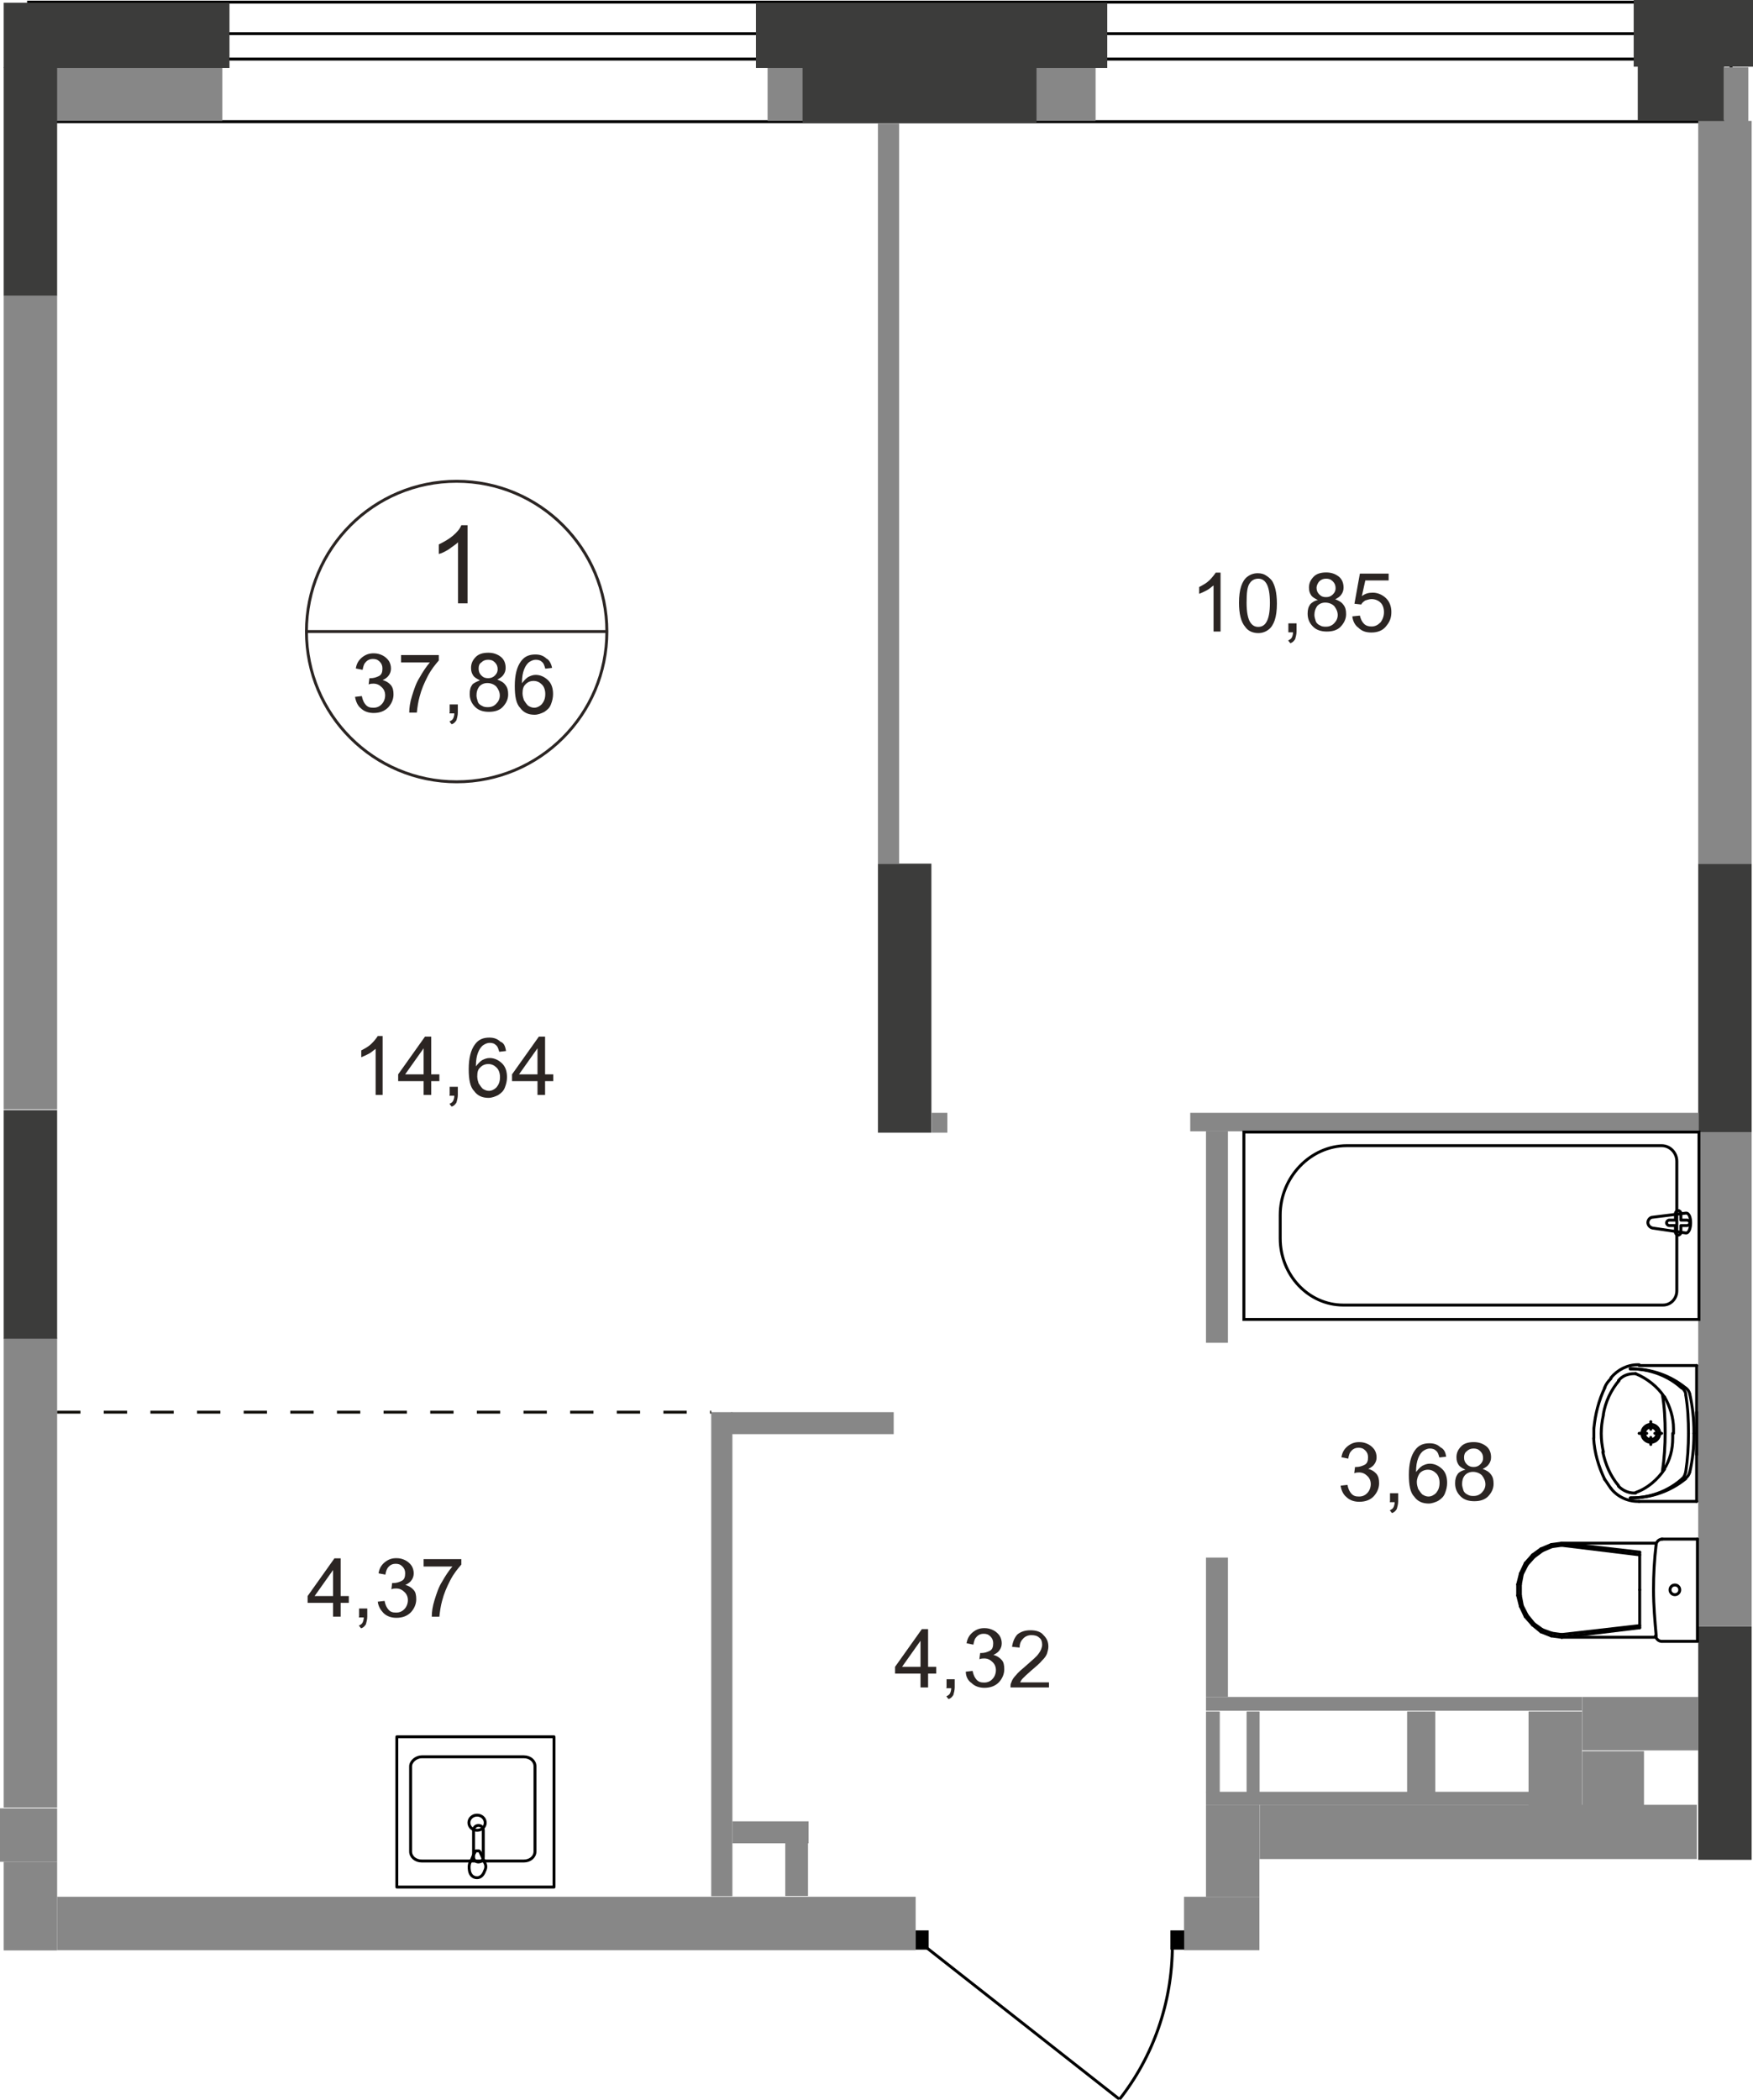 <?xml version="1.0" encoding="utf-8"?>
<!-- Generator: Adobe Illustrator 26.0.0, SVG Export Plug-In . SVG Version: 6.00 Build 0)  -->
<svg version="1.1" id="Слой_1" xmlns="http://www.w3.org/2000/svg" xmlns:xlink="http://www.w3.org/1999/xlink" x="0px" y="0px"
	 viewBox="0 0 902.1 1080.2" style="enable-background:new 0 0 902.1 1080.2;" xml:space="preserve">
<style type="text/css">
	.st0{fill:none;stroke:#000000;stroke-width:1.5;stroke-miterlimit:10;}
	.st1{fill:#878787;}
	.st2{fill:#3C3C3B;}
	.st3{fill:none;stroke:#000000;stroke-width:1.5;stroke-linecap:round;stroke-linejoin:round;stroke-miterlimit:10;}
	.st4{fill:none;stroke:#000000;stroke-width:1.5;stroke-miterlimit:22.926;}
	.st5{fill:none;stroke:#2B2523;stroke-width:1.5;stroke-miterlimit:22.926;}
	.st6{fill:none;}
	.st7{fill:#2B2523;}
	.st8{fill:none;stroke:#12100B;stroke-width:1.5;stroke-miterlimit:10;stroke-dasharray:12,12;}
</style>
<g>
	<g>
		<rect x="14.7" y="1.1" class="st0" width="876.1" height="61.5"/>
	</g>
	<g>
		<rect x="14.7" y="17.3" class="st0" width="876.1" height="13.1"/>
	</g>
	<g>
		<rect x="395" y="35" class="st1" width="168.8" height="27.2"/>
	</g>
	<g>
		<rect x="5.5" y="35" class="st1" width="108.9" height="27.2"/>
	</g>
	<g>
		<rect x="1.9" y="1.4" class="st2" width="116.2" height="33.6"/>
	</g>
	<g>
		<rect x="389" y="1.4" class="st2" width="180.8" height="33.6"/>
	</g>
	<g>
		<rect x="1.9" y="34.6" class="st2" width="27.5" height="117.6"/>
	</g>
	<g>
		<rect x="413" y="35" class="st2" width="120.4" height="28.3"/>
	</g>
	<g>
		<rect x="840.7" class="st2" width="61.5" height="34.3"/>
	</g>
	<g>
		<rect x="842.8" y="33.9" class="st2" width="44.4" height="28.3"/>
	</g>
	<g>
		<rect x="451.8" y="444.3" class="st2" width="27.5" height="138.4"/>
	</g>
	<g>
		<rect x="873.9" y="444.3" class="st2" width="27.5" height="138.1"/>
	</g>
	<g>
		<rect x="873.9" y="836.7" class="st2" width="27.5" height="120.1"/>
	</g>
	<g>
		<rect x="887.2" y="34.6" class="st1" width="12.5" height="27.9"/>
	</g>
	<g>
		<rect y="930.3" class="st1" width="29.4" height="27.5"/>
	</g>
	<g>
		<rect x="1.9" y="688.3" class="st1" width="27.5" height="241.6"/>
	</g>
	<g>
		<rect x="1.9" y="571.1" class="st2" width="27.5" height="117.6"/>
	</g>
	<g>
		<rect x="1.9" y="152.2" class="st1" width="27.5" height="418.5"/>
	</g>
	<g>
		<rect x="1.9" y="957.8" class="st1" width="27.5" height="45.6"/>
	</g>
	<g>
		<rect x="29.4" y="975.8" class="st1" width="441.8" height="27.5"/>
	</g>
	<g>
		<rect x="366" y="726.5" class="st1" width="10.9" height="249"/>
	</g>
	<g>
		<rect x="376.2" y="726.5" class="st1" width="83.7" height="11.3"/>
	</g>
	<g>
		<rect x="376.9" y="937" class="st1" width="39.2" height="11.3"/>
	</g>
	<g>
		<rect x="404.1" y="947.9" class="st1" width="11.7" height="27.5"/>
	</g>
	<g>
		<rect x="609.3" y="975.8" class="st1" width="38.8" height="27.5"/>
	</g>
	<g>
		<rect x="620.6" y="928.5" class="st1" width="27.5" height="47.3"/>
	</g>
	<g>
		<rect x="648.2" y="928.5" class="st1" width="225" height="27.9"/>
	</g>
	<g>
		<rect x="612.5" y="572.5" class="st1" width="261.7" height="9.5"/>
	</g>
	<g>
		<rect x="620.6" y="582" class="st1" width="11.3" height="108.8"/>
	</g>
	<g>
		<rect x="873.9" y="582.4" class="st1" width="27.5" height="254.3"/>
	</g>
	<g>
		<rect x="873.9" y="62.2" class="st1" width="27.5" height="382.1"/>
	</g>
	<g>
		<rect x="451.8" y="63.6" class="st1" width="10.9" height="380.7"/>
	</g>
	<g>
		<rect x="479.4" y="572.5" class="st1" width="8.1" height="10.2"/>
	</g>
	<g>
		<rect x="620.6" y="801.3" class="st1" width="11.3" height="71.7"/>
	</g>
	<g>
		<rect x="620.6" y="873" class="st1" width="193.5" height="7.1"/>
	</g>
	<g>
		<rect x="814.2" y="873" class="st1" width="59.7" height="27.5"/>
	</g>
	<g>
		<rect x="814.2" y="900.9" class="st1" width="31.8" height="27.9"/>
	</g>
	<g>
		<rect x="786.6" y="880.5" class="st1" width="27.5" height="48.4"/>
	</g>
	<g>
		<rect x="620.6" y="921.8" class="st1" width="168.8" height="6.7"/>
	</g>
	<g>
		<rect x="620.6" y="880.5" class="st1" width="7.1" height="41.7"/>
	</g>
	<g>
		<rect x="641.5" y="880.5" class="st1" width="6.7" height="41.7"/>
	</g>
	<g>
		<rect x="724.1" y="880.5" class="st1" width="14.5" height="41.7"/>
	</g>
	<g>
		<g>
			<g>
				<line class="st3" x1="852.3" y1="793.9" x2="803.6" y2="793.9"/>
			</g>
			<g>
				<line class="st3" x1="873.5" y1="791.8" x2="873.5" y2="844.4"/>
			</g>
			<g>
				<line class="st3" x1="873.5" y1="791.8" x2="855.1" y2="791.8"/>
			</g>
			<g>
				<line class="st3" x1="843.8" y1="817.9" x2="843.8" y2="837.4"/>
			</g>
			<g>
				<line class="st3" x1="803.6" y1="793.9" x2="843.8" y2="798.5"/>
			</g>
			<g>
				<line class="st3" x1="843.8" y1="817.9" x2="843.8" y2="798.5"/>
			</g>
			<g>
				<line class="st3" x1="803.6" y1="842.3" x2="843.8" y2="837.4"/>
			</g>
			<g>
				<line class="st3" x1="803.6" y1="795" x2="843.8" y2="799.9"/>
			</g>
			<g>
				<line class="st3" x1="803.6" y1="840.9" x2="843.8" y2="836.3"/>
			</g>
			<g>
				<line class="st3" x1="852.3" y1="842.3" x2="803.6" y2="842.3"/>
			</g>
			<g>
				<line class="st3" x1="873.5" y1="844.4" x2="855.1" y2="844.4"/>
			</g>
			<g>
				<line class="st3" x1="803.6" y1="793.9" x2="798.3" y2="794.6"/>
			</g>
			<g>
				<line class="st3" x1="798.3" y1="794.6" x2="793" y2="796.8"/>
			</g>
			<g>
				<line class="st3" x1="793" y1="796.8" x2="788.7" y2="799.9"/>
			</g>
			<g>
				<line class="st3" x1="788.7" y1="799.9" x2="784.9" y2="804.2"/>
			</g>
			<g>
				<line class="st3" x1="784.9" y1="804.2" x2="782.4" y2="809.5"/>
			</g>
			<g>
				<line class="st3" x1="782.4" y1="809.5" x2="781" y2="815.1"/>
			</g>
			<g>
				<line class="st3" x1="781" y1="815.1" x2="781" y2="820.8"/>
			</g>
			<g>
				<line class="st3" x1="781" y1="820.8" x2="782.4" y2="826.4"/>
			</g>
			<g>
				<line class="st3" x1="782.4" y1="826.4" x2="784.9" y2="831.7"/>
			</g>
			<g>
				<line class="st3" x1="784.9" y1="831.7" x2="788.7" y2="836"/>
			</g>
			<g>
				<line class="st3" x1="788.7" y1="836" x2="793" y2="839.5"/>
			</g>
			<g>
				<line class="st3" x1="793" y1="839.5" x2="798.3" y2="841.6"/>
			</g>
			<g>
				<line class="st3" x1="798.3" y1="841.6" x2="803.6" y2="842.3"/>
			</g>
			<g>
				<line class="st3" x1="803.6" y1="795" x2="798.6" y2="795.7"/>
			</g>
			<g>
				<line class="st3" x1="798.6" y1="795.7" x2="793.7" y2="797.8"/>
			</g>
			<g>
				<line class="st3" x1="793.7" y1="797.8" x2="789.4" y2="801"/>
			</g>
			<g>
				<line class="st3" x1="789.4" y1="801" x2="785.9" y2="804.9"/>
			</g>
			<g>
				<line class="st3" x1="785.9" y1="804.9" x2="783.4" y2="809.8"/>
			</g>
			<g>
				<line class="st3" x1="783.4" y1="809.8" x2="782.4" y2="815.1"/>
			</g>
			<g>
				<line class="st3" x1="782.4" y1="815.1" x2="782.4" y2="820.8"/>
			</g>
			<g>
				<line class="st3" x1="782.4" y1="820.8" x2="783.4" y2="826.1"/>
			</g>
			<g>
				<line class="st3" x1="783.4" y1="826.1" x2="785.9" y2="831"/>
			</g>
			<g>
				<line class="st3" x1="785.9" y1="831" x2="789.4" y2="835.3"/>
			</g>
			<g>
				<line class="st3" x1="789.4" y1="835.3" x2="793.7" y2="838.4"/>
			</g>
			<g>
				<line class="st3" x1="793.7" y1="838.4" x2="798.6" y2="840.2"/>
			</g>
			<g>
				<line class="st3" x1="798.6" y1="840.2" x2="803.6" y2="840.9"/>
			</g>
			<g>
				<path class="st3" d="M852.3,841.6c-0.7-7.8-1.4-15.5-1.4-23.7c0-7.8,0.4-15.5,1.4-23.7"/>
			</g>
			<g>
				<path class="st3" d="M852.3,794.6c0-1.4,1.4-2.8,3.2-2.8"/>
			</g>
			<g>
				<path class="st3" d="M855.1,844.4c-1.4,0-2.8-1.1-3.2-2.8"/>
			</g>
			<g>
				<path class="st3" d="M859.4,817.9c0,1.4,1.1,2.5,2.5,2.5c1.4,0,2.5-1.1,2.5-2.5s-1.1-2.5-2.5-2.5S859.4,816.5,859.4,817.9"/>
			</g>
			<g>
				<line class="st3" x1="873.1" y1="772.4" x2="873.1" y2="702.5"/>
			</g>
			<g>
				<line class="st3" x1="873.1" y1="702.5" x2="843.5" y2="702.5"/>
			</g>
			<g>
				<line class="st3" x1="873.1" y1="772.4" x2="843.5" y2="772.4"/>
			</g>
			<g>
				<line class="st3" x1="873.1" y1="726.5" x2="873.1" y2="748.4"/>
			</g>
			<g>
				<line class="st3" x1="849.5" y1="731.4" x2="849.5" y2="735.3"/>
			</g>
			<g>
				<line class="st3" x1="855.1" y1="737.4" x2="851.6" y2="737.4"/>
			</g>
			<g>
				<line class="st3" x1="849.5" y1="739.5" x2="849.5" y2="743.1"/>
			</g>
			<g>
				<line class="st3" x1="847.4" y1="737.4" x2="843.5" y2="737.4"/>
			</g>
			<g>
				<path class="st3" d="M856.6,755.8c-3.5,5.3-8.8,9.9-14.8,12"/>
			</g>
			<g>
				<path class="st3" d="M860.8,737.4c0,0.7,0,1.8,0,2.5c0,5.7-1.4,11.3-4.6,16.2"/>
			</g>
			<g>
				<path class="st3" d="M841.7,706.7c6,2.5,11.3,6.7,14.8,12"/>
			</g>
			<g>
				<path class="st3" d="M856.6,718.7c2.8,4.9,4.6,10.6,4.6,16.2c0,0.7,0,1.8,0,2.5"/>
			</g>
			<g>
				<path class="st3" d="M825.8,761.1c-3.2-6.7-5.3-13.8-5.7-21.2"/>
			</g>
			<g>
				<path class="st3" d="M829,708.8c3.5-4.2,8.5-6.7,13.8-6.7c0.4,0,0.4,0,0.7,0"/>
			</g>
			<g>
				<path class="st3" d="M820.2,739.9c0-0.7,0-1.8,0-2.5c0-0.7,0-1.8,0-2.5"/>
			</g>
			<g>
				<path class="st3" d="M855.5,717.6c1.1,6.4,1.4,13.1,1.4,19.4c0,6.7-0.4,13.1-1.4,19.8"/>
			</g>
			<g>
				<path class="st3" d="M838.9,704.2h0.7c10.2,0,20.1,3.5,27.9,9.9"/>
			</g>
			<g>
				<path class="st3" d="M869.6,717.3c1.4,6.4,2.1,12.7,2.1,19.4v0.7"/>
			</g>
			<g>
				<path class="st3" d="M867.5,714.1c1.1,0.7,1.8,1.8,2.1,3.2"/>
			</g>
			<g>
				<path class="st3" d="M867.5,717.6c1.1,6.7,1.4,13.1,1.4,19.8"/>
			</g>
			<g>
				<path class="st3" d="M838.9,704.2h0.4c9.5,0,19.1,3.5,26.1,9.9"/>
			</g>
			<g>
				<path class="st3" d="M865.7,714.1c1.1,1.1,1.8,2.1,1.8,3.5"/>
			</g>
			<g>
				<path class="st3" d="M865.7,760.7c-7.1,6.4-16.6,9.9-26.1,9.9h-0.4"/>
			</g>
			<g>
				<path class="st3" d="M867.5,760.7c-7.8,6.4-17.7,9.9-27.9,9.9h-0.7"/>
			</g>
			<g>
				<path class="st3" d="M868.9,737.4c0,6.7-0.4,13.1-1.4,19.8"/>
			</g>
			<g>
				<path class="st3" d="M871.7,737.4v0.7c0,6.4-0.7,13.1-2.1,19.1"/>
			</g>
			<g>
				<path class="st3" d="M867.5,757.2c-0.4,1.4-0.7,2.5-1.8,3.5"/>
			</g>
			<g>
				<path class="st3" d="M869.6,757.2c-0.4,1.4-1.1,2.5-2.1,3.2"/>
			</g>
			<g>
				<path class="st3" d="M843.5,772.4c-0.4,0-0.4,0-0.7,0c-5.3,0-10.6-2.5-13.8-6.7"/>
			</g>
			<g>
				<path class="st3" d="M829,765.7c-1.1-1.4-2.1-3.2-3.2-4.6"/>
			</g>
			<g>
				<path class="st3" d="M825.8,713.8c0.7-1.8,1.8-3.2,3.2-4.6"/>
			</g>
			<g>
				<path class="st3" d="M820.2,735c0.7-7.4,2.5-14.5,5.7-21.2"/>
			</g>
			<g>
				<path class="st3" d="M825.1,747c-0.7-3.2-1.1-6.4-1.1-9.5s0.4-6.4,1.1-9.5"/>
			</g>
			<g>
				<path class="st3" d="M841.7,768.1c-0.4,0-0.4,0-0.7,0c-3.2,0-6-1.4-8.1-3.5"/>
			</g>
			<g>
				<path class="st3" d="M832.9,764.3c-4.2-4.9-6.7-10.9-8.1-17.3"/>
			</g>
			<g>
				<path class="st3" d="M832.9,710.2c2.1-2.5,4.9-3.5,8.1-3.5c0.4,0,0.4,0,0.7,0"/>
			</g>
			<g>
				<path class="st3" d="M825.1,727.5c1.1-6.4,3.9-12.4,8.1-17.3"/>
			</g>
			<g>
				<path class="st3" d="M849.5,742c2.5,0,4.6-2.1,4.6-4.6c0-2.5-2.1-4.6-4.6-4.6c-2.5,0-4.6,2.1-4.6,4.6
					C844.9,739.9,847,742,849.5,742"/>
			</g>
			<g>
				<path class="st3" d="M849.5,740.6c1.8,0,3.2-1.4,3.2-3.2s-1.4-3.2-3.2-3.2c-1.8,0-3.2,1.4-3.2,3.2
					C846.3,739.2,847.7,740.6,849.5,740.6"/>
			</g>
			<g>
				<rect x="640.1" y="582.4" class="st4" width="234.2" height="96.4"/>
			</g>
			<g>
				<path class="st4" d="M693,589.4h162.1c4.2,0,7.8,3.5,7.8,8.1V664c0,4.2-3.2,7.4-7.1,7.4H691.3c-18,0-32.5-15.5-32.5-34.3v-12
					C658.8,605.7,674.3,589.4,693,589.4z"/>
			</g>
			<g>
				<path class="st4" d="M850.5,631.8l17,2.5c3.2,0.4,3.5-10.6,0-10.2l-17,2.1c-1.4,0-2.5,1.4-2.5,2.8
					C848.1,630.4,849.1,631.5,850.5,631.8z"/>
			</g>
			<g>
				<path class="st3" d="M863.6,635.4L863.6,635.4c0.7,0,1.4-0.7,1.4-1.4v-3.5h3.2c0.7,0,1.4-0.7,1.4-1.4c0-0.7-0.7-1.4-1.4-1.4H865
					v-3.5c0-0.7-0.7-1.4-1.4-1.4c-0.7,0-1.4,0.7-1.4,1.4v3.5H859c-0.7,0-1.4,0.7-1.4,1.4c0,0.7,0.7,1.4,1.4,1.4h3.2v3.5
					C862.2,634.7,862.9,635.4,863.6,635.4z"/>
			</g>
			<g>
				<path class="st3" d="M211.3,908.7v43.8c0,2.8,2.5,4.9,5.7,4.9h52.6c3.2,0,5.7-2.1,5.7-4.9v-43.8c0-2.8-2.5-4.9-5.7-4.9H217
					C214.1,903.8,211.3,906.2,211.3,908.7z"/>
			</g>
			<g>
				<path class="st3" d="M241.3,937.7c0,2.1,1.8,3.9,4.2,3.9c2.5,0,4.2-1.8,4.2-3.9c0-2.1-1.8-3.9-4.2-3.9
					C243.1,933.8,241.3,935.6,241.3,937.7z"/>
			</g>
			<g>
				<rect x="204.2" y="893.5" class="st3" width="80.9" height="77.3"/>
			</g>
			<g>
				<path class="st3" d="M248.7,941.6v13.8c0,1.4-1.1,2.5-2.5,2.5c-1.4,0-2.5-1.1-2.5-2.5v-13.8c0-1.4,1.1-2.5,2.5-2.5
					C247.7,939.1,248.7,940.1,248.7,941.6z"/>
			</g>
			<g>
				<path class="st3" d="M249.4,958.2c-0.7-2.1-1.4-3.2-1.8-4.2c-0.4-0.7-0.4-1.1-0.7-1.4c0,0,0,0-0.4-0.4h-0.4h-0.4h-0.4h-0.4
					c0,0-0.4,0-0.4,0.4s-0.4,0.7-0.7,1.4c-0.4,0.7-0.7,2.1-1.8,3.9c-0.7,1.4-0.7,2.8-0.4,4.6c0.4,2.1,1.8,3.5,3.9,3.5
					c1.8,0,3.2-1.4,3.9-3.5C250.2,961,250.2,959.6,249.4,958.2z"/>
			</g>
			<g>
				<path class="st0" d="M576.1,1080c17.3-21.9,27.2-49.8,27.2-79.1"/>
			</g>
			<g>
				<line class="st0" x1="477.2" y1="1002.3" x2="576.1" y2="1080"/>
			</g>
			<g>
				<rect x="602.3" y="993.1" width="7.1" height="9.9"/>
			</g>
			<g>
				<rect x="471.2" y="993.1" width="6.7" height="9.9"/>
			</g>
		</g>
	</g>
	<g>
		<g>
			<g>
				<path class="st5" d="M235,247.6c42.7,0,77.3,34.6,77.3,77.3s-34.6,77.3-77.3,77.3s-77.3-34.6-77.3-77.3S192.2,247.6,235,247.6z"
					/>
			</g>
			<g>
				<line class="st6" x1="157.6" y1="324.9" x2="312.7" y2="324.9"/>
			</g>
			<g>
				<line class="st5" x1="157.6" y1="324.9" x2="312.7" y2="324.9"/>
			</g>
		</g>
	</g>
	<g>
		<g>
			<path class="st7" d="M240.6,310.4h-4.9V279c-1.1,1.1-2.8,2.1-4.6,3.5c-1.8,1.1-3.5,2.1-5.3,2.5v-4.9c2.8-1.4,5.3-2.8,7.4-4.6
				c2.1-1.8,3.5-3.5,4.2-5.3h3.2L240.6,310.4L240.6,310.4z"/>
		</g>
	</g>
	<g>
		<g>
			<path class="st7" d="M182.7,358.5l3.5-0.4c0.4,2.1,1.1,3.5,2.1,4.6c1.1,1.1,2.1,1.4,3.9,1.4c1.8,0,3.2-0.7,4.2-1.8
				c1.1-1.1,1.8-2.8,1.8-4.6s-0.7-3.2-1.8-4.2c-1.1-1.1-2.5-1.8-4.2-1.8c-0.7,0-1.4,0-2.5,0.4l0.4-3.2c0.4,0,0.4,0,0.7,0
				c1.4,0,2.8-0.4,4.2-1.1c1.4-0.7,1.8-2.1,1.8-3.9c0-1.4-0.4-2.5-1.4-3.5c-1.1-1.1-2.1-1.4-3.5-1.4c-1.4,0-2.5,0.4-3.5,1.4
				c-1.1,1.1-1.4,2.1-1.8,4.2l-3.5-0.7c0.4-2.5,1.4-4.2,3.2-5.7c1.8-1.4,3.5-2.1,6-2.1c1.8,0,3.2,0.4,4.6,1.1
				c1.4,0.7,2.5,1.8,3.2,2.8c0.7,1.1,1.1,2.5,1.1,3.9s-0.4,2.5-1.1,3.5c-0.7,1.1-1.8,1.8-3.2,2.5c1.8,0.4,3.2,1.4,4.2,2.5
				c1.1,1.4,1.4,2.8,1.4,4.9c0,2.5-1.1,4.9-2.8,6.7c-1.8,1.8-4.2,2.8-7.4,2.8c-2.5,0-4.9-0.7-6.7-2.5
				C184.1,363.1,183.1,360.9,182.7,358.5z"/>
			<path class="st7" d="M206.4,340.5v-3.5h19.4v2.8c-1.8,2.1-3.9,4.6-5.7,8.1c-1.8,3.5-3.2,6.7-4.2,10.6c-0.7,2.5-1.1,5.3-1.4,8.1
				h-3.9c0-2.5,0.4-5.3,1.4-8.5c1.1-3.5,2.1-6.7,3.9-9.5c1.8-3.2,3.5-5.7,5.3-7.8h-14.8V340.5z"/>
			<path class="st7" d="M231.4,366.6v-4.2h4.2v4.2c0,1.4-0.4,2.8-0.7,3.9c-0.7,1.1-1.4,1.8-2.5,2.1l-1.1-1.4
				c0.7-0.4,1.4-0.7,1.8-1.4c0.4-0.7,0.7-1.8,0.7-2.8h-2.5V366.6z"/>
			<path class="st7" d="M247,350c-1.4-0.7-2.8-1.4-3.5-2.5s-1.1-2.1-1.1-3.9c0-2.1,0.7-3.9,2.5-5.7c1.4-1.4,3.5-2.1,6.4-2.1
				c2.5,0,4.6,0.7,6.4,2.1c1.8,1.4,2.5,3.5,2.5,5.7c0,1.4-0.4,2.5-1.1,3.5c-0.7,1.1-1.8,1.8-3.2,2.5c1.8,0.7,3.2,1.4,4.2,2.8
				c1.1,1.4,1.4,2.8,1.4,4.9c0,2.5-1.1,4.6-2.8,6.4s-4.2,2.5-7.1,2.5s-5.3-0.7-7.1-2.5c-1.8-1.8-2.8-3.9-2.8-6.7
				c0-2.1,0.4-3.5,1.4-4.9C243.8,351.4,245.2,350.7,247,350z M245.2,357.8c0,1.1,0.4,2.1,0.7,3.2s1.4,1.8,2.1,2.1
				c1.1,0.7,2.1,0.7,3.2,0.7c1.8,0,3.2-0.7,4.2-1.8c1.1-1.1,1.8-2.5,1.8-4.2s-0.7-3.2-1.8-4.6c-1.1-1.1-2.8-1.8-4.6-1.8
				c-1.8,0-3.2,0.7-4.2,1.8C245.6,354.6,245.2,356,245.2,357.8z M246.3,344c0,1.4,0.4,2.5,1.4,3.5c1.1,1.1,2.1,1.4,3.5,1.4
				c1.4,0,2.5-0.4,3.5-1.4c1.1-1.1,1.4-2.1,1.4-3.2c0-1.4-0.4-2.5-1.4-3.5c-1.1-1.1-2.1-1.4-3.5-1.4c-1.4,0-2.5,0.4-3.5,1.4
				C246.6,341.5,246.3,342.6,246.3,344z"/>
			<path class="st7" d="M284.1,343.6l-3.5,0.4c-0.4-1.4-0.7-2.5-1.4-3.2c-1.1-1.1-2.1-1.4-3.5-1.4c-1.1,0-2.1,0.4-3.2,1.1
				c-1.1,0.7-2.1,2.1-2.8,3.9c-0.7,1.8-1.1,3.9-1.1,7.1c1.1-1.4,2.1-2.5,3.2-3.2c1.4-0.7,2.5-1.1,3.9-1.1c2.5,0,4.6,1.1,6.4,2.8
				c1.8,1.8,2.5,4.2,2.5,7.1c0,1.8-0.4,3.5-1.1,5.3c-0.7,1.8-1.8,2.8-3.5,3.9c-1.4,0.7-3.2,1.4-4.9,1.4c-3.2,0-5.7-1.1-7.4-3.5
				c-2.1-2.1-2.8-6-2.8-11.3c0-5.7,1.1-9.9,3.2-12.7c1.8-2.5,4.2-3.5,7.4-3.5c2.5,0,4.2,0.7,5.7,2.1
				C282.6,339.4,283.7,341.5,284.1,343.6z M268.9,356.7c0,1.4,0.4,2.5,0.7,3.5c0.7,1.1,1.4,2.1,2.1,2.8c1.1,0.7,2.1,1.1,3.2,1.1
				c1.4,0,2.8-0.7,3.9-1.8c1.1-1.4,1.8-2.8,1.8-5.3c0-2.1-0.7-3.9-1.8-4.9c-1.1-1.1-2.5-1.8-4.2-1.8c-1.8,0-3.2,0.7-4.2,1.8
				C269.2,353.2,268.9,354.9,268.9,356.7z"/>
		</g>
	</g>
	<g>
		<g>
			<path class="st7" d="M473.7,868.1V861h-13.1v-3.5l13.8-19.4h3.2v19.4h4.2v3.5h-4.2v7.1H473.7z M473.7,857.5v-13.4l-9.5,13.4
				H473.7z"/>
			<path class="st7" d="M487.1,868.1v-4.2h4.2v4.2c0,1.4-0.4,2.8-0.7,3.9c-0.7,1.1-1.4,1.8-2.5,2.1l-1.1-1.4
				c0.7-0.4,1.4-0.7,1.8-1.4c0.4-0.7,0.7-1.8,0.7-2.8h-2.5V868.1z"/>
			<path class="st7" d="M497,860l3.5-0.4c0.4,2.1,1.1,3.5,2.1,4.6c1.1,1.1,2.1,1.4,3.9,1.4c1.8,0,3.2-0.7,4.2-1.8
				c1.1-1.1,1.8-2.8,1.8-4.6s-0.7-3.2-1.8-4.2c-1.1-1.1-2.5-1.8-4.2-1.8c-0.7,0-1.4,0-2.5,0.4l0.4-3.2c0.4,0,0.4,0,0.7,0
				c1.4,0,2.8-0.4,4.2-1.1c1.4-0.7,1.8-2.1,1.8-3.9c0-1.4-0.4-2.5-1.4-3.5c-1.1-1.1-2.1-1.4-3.5-1.4c-1.4,0-2.5,0.4-3.5,1.4
				c-1.1,1.1-1.4,2.1-1.8,4.2l-3.5-0.7c0.4-2.5,1.4-4.2,3.2-5.7c1.8-1.4,3.5-2.1,6-2.1c1.8,0,3.2,0.4,4.6,1.1
				c1.4,0.7,2.5,1.8,3.2,2.8c0.7,1.1,1.1,2.5,1.1,3.9c0,1.4-0.4,2.5-1.1,3.5c-0.7,1.1-1.8,1.8-3.2,2.5c1.8,0.4,3.2,1.4,4.2,2.5
				c1.1,1.1,1.4,2.8,1.4,4.9c0,2.5-1.1,4.9-2.8,6.7c-1.8,1.8-4.2,2.8-7.4,2.8c-2.5,0-4.9-0.7-6.7-2.5C498.1,864.6,497,862.4,497,860
				z"/>
			<path class="st7" d="M539.8,864.6v3.5H520c0-1.1,0-1.8,0.4-2.5c0.4-1.4,1.4-2.8,2.5-3.9c1.1-1.4,2.8-2.8,4.9-4.6
				c3.2-2.8,5.7-4.9,6.7-6.4c1.1-1.4,1.8-3.2,1.8-4.6s-0.4-2.8-1.4-3.5c-1.1-1.1-2.5-1.4-4.2-1.4s-3.2,0.7-4.2,1.8
				c-1.1,1.1-1.8,2.5-1.8,4.6l-3.9-0.4c0.4-2.8,1.4-4.9,2.8-6.4c1.8-1.4,3.9-2.1,6.7-2.1c2.8,0,5.3,0.7,6.7,2.5
				c1.8,1.8,2.5,3.5,2.5,6c0,1.1-0.4,2.5-0.7,3.5c-0.4,1.1-1.4,2.5-2.5,3.5c-1.1,1.4-3.2,3.2-5.7,5.3c-2.1,1.8-3.5,3.2-4.2,3.9
				c-0.7,0.7-1.1,1.4-1.4,2.1h14.8V864.6z"/>
		</g>
	</g>
	<g>
		<g>
			<path class="st7" d="M689.9,764.3l3.5-0.4c0.4,2.1,1.1,3.5,2.1,4.6c1.1,1.1,2.1,1.4,3.9,1.4s3.2-0.7,4.2-1.8
				c1.1-1.1,1.8-2.8,1.8-4.6s-0.7-3.2-1.8-4.2c-1.1-1.1-2.5-1.8-4.2-1.8c-0.7,0-1.4,0-2.5,0.4l0.4-3.2c0.4,0,0.4,0,0.7,0
				c1.4,0,2.8-0.4,4.2-1.1c1.4-0.7,1.8-2.1,1.8-3.9c0-1.4-0.4-2.5-1.4-3.5c-1.1-1.1-2.1-1.4-3.5-1.4s-2.5,0.4-3.5,1.4
				c-1.1,1.1-1.4,2.1-1.8,4.2l-3.5-0.7c0.4-2.5,1.4-4.2,3.2-5.7c1.8-1.4,3.5-2.1,6-2.1c1.8,0,3.2,0.4,4.6,1.1
				c1.4,0.7,2.5,1.8,3.2,2.8c0.7,1.1,1.1,2.5,1.1,3.9c0,1.4-0.4,2.5-1.1,3.5c-0.7,1.1-1.8,1.8-3.2,2.5c1.8,0.4,3.2,1.4,4.2,2.5
				c1.1,1.4,1.4,2.8,1.4,4.9c0,2.5-1.1,4.9-2.8,6.7s-4.2,2.8-7.4,2.8c-2.5,0-4.9-0.7-6.7-2.5C691.3,768.9,690.2,766.7,689.9,764.3z"
				/>
			<path class="st7" d="M715.3,772.4v-4.2h4.2v4.2c0,1.4-0.4,2.8-0.7,3.9c-0.7,1.1-1.4,1.8-2.5,2.1l-1.1-1.4
				c0.7-0.4,1.4-0.7,1.8-1.4c0.4-0.7,0.7-1.8,0.7-2.8h-2.5V772.4z"/>
			<path class="st7" d="M744.2,749.4l-3.5,0.4c-0.4-1.4-0.7-2.5-1.4-3.2c-1.1-1.1-2.1-1.4-3.5-1.4c-1.1,0-2.1,0.4-3.2,1.1
				c-1.1,0.7-2.1,2.1-2.8,3.9c-0.7,1.8-1.1,3.9-1.1,7.1c1.1-1.4,2.1-2.5,3.2-3.2c1.4-0.7,2.5-1.1,3.9-1.1c2.5,0,4.6,1.1,6.4,2.8
				s2.5,4.2,2.5,7.1c0,1.8-0.4,3.5-1.1,5.3c-0.7,1.8-1.8,2.8-3.5,3.9c-1.4,0.7-3.2,1.4-4.9,1.4c-3.2,0-5.7-1.1-7.4-3.5
				c-2.1-2.1-2.8-6-2.8-11.3c0-5.7,1.1-9.9,3.2-12.7c1.8-2.5,4.2-3.5,7.4-3.5c2.5,0,4.2,0.7,5.7,2.1
				C743.2,745.5,743.9,747.3,744.2,749.4z M729.1,762.5c0,1.4,0.4,2.5,0.7,3.5c0.7,1.1,1.4,2.1,2.1,2.8c1.1,0.7,2.1,1.1,3.2,1.1
				c1.4,0,2.8-0.7,3.9-1.8c1.1-1.4,1.8-2.8,1.8-5.3c0-2.1-0.7-3.9-1.8-4.9c-1.1-1.1-2.5-1.8-4.2-1.8s-3.2,0.7-4.2,1.8
				C729.8,759,729.1,760.7,729.1,762.5z"/>
			<path class="st7" d="M754.1,756.1c-1.4-0.7-2.8-1.4-3.5-2.5c-0.7-1.1-1.1-2.1-1.1-3.9c0-2.1,0.7-3.9,2.5-5.7
				c1.4-1.4,3.5-2.1,6.4-2.1c2.5,0,4.6,0.7,6.4,2.1c1.8,1.4,2.5,3.5,2.5,5.7c0,1.4-0.4,2.5-1.1,3.5c-0.7,1.1-1.8,1.8-3.2,2.5
				c1.8,0.7,3.2,1.4,4.2,2.8c1.1,1.4,1.4,2.8,1.4,4.9c0,2.5-1.1,4.6-2.8,6.4c-1.8,1.8-4.2,2.5-7.1,2.5s-5.3-0.7-7.1-2.5
				s-2.8-3.9-2.8-6.7c0-2.1,0.4-3.5,1.4-4.9C751,757.2,752.4,756.5,754.1,756.1z M752.4,763.6c0,1.1,0.4,2.1,0.7,3.2
				c0.4,1.1,1.4,1.8,2.1,2.1c1.1,0.7,2.1,0.7,3.2,0.7c1.8,0,3.2-0.7,4.2-1.8c1.1-1.1,1.8-2.5,1.8-4.2s-0.7-3.2-1.8-4.6
				c-1.1-1.1-2.8-1.8-4.6-1.8s-3.2,0.7-4.2,1.8C752.7,760.4,752.4,761.8,752.4,763.6z M753.4,749.8c0,1.4,0.4,2.5,1.4,3.5
				s2.1,1.4,3.5,1.4s2.5-0.4,3.5-1.4c1.1-1.1,1.4-2.1,1.4-3.2c0-1.4-0.4-2.5-1.4-3.5c-1.1-1.1-2.1-1.4-3.5-1.4s-2.5,0.4-3.5,1.4
				C753.8,747.3,753.4,748.4,753.4,749.8z"/>
		</g>
	</g>
	<g>
		<g>
			<path class="st7" d="M628,324.9h-3.5v-23.7c-1.1,0.7-2.1,1.8-3.5,2.5c-1.4,0.7-2.8,1.4-3.9,1.8V302c2.1-1.1,3.9-2.1,5.3-3.5
				c1.4-1.4,2.5-2.8,3.2-3.9h2.5V324.9z"/>
			<path class="st7" d="M637.6,310.1c0-3.5,0.4-6.4,1.1-8.5c0.7-2.1,1.8-3.9,3.2-4.9c1.4-1.1,3.2-1.8,5.3-1.8c1.8,0,3.2,0.4,4.2,1.1
				c1.1,0.7,2.1,1.4,3.2,2.8c0.7,1.1,1.4,2.8,1.8,4.6c0.4,1.8,0.7,4.2,0.7,7.1c0,3.5-0.4,6.4-1.1,8.5c-0.7,2.1-1.8,3.9-3.2,4.9
				c-1.4,1.1-3.2,1.8-5.3,1.8c-2.8,0-5.3-1.1-6.7-3.2C638.6,320,637.6,315.7,637.6,310.1z M641.5,310.1c0,4.9,0.7,8.1,1.8,9.9
				c1.1,1.8,2.5,2.5,4.2,2.5s3.2-0.7,4.2-2.5c1.1-1.8,1.8-4.9,1.8-9.9c0-4.9-0.7-8.1-1.8-9.9s-2.5-2.5-4.2-2.5s-3.2,0.7-4.2,2.1
				C641.8,301.6,641.5,305.1,641.5,310.1z"/>
			<path class="st7" d="M663,324.9v-4.2h4.2v4.2c0,1.4-0.4,2.8-0.7,3.9c-0.7,1.1-1.4,1.8-2.5,2.1l-1.1-1.4c0.7-0.4,1.4-0.7,1.8-1.4
				c0.4-0.7,0.7-1.8,0.7-2.8H663V324.9z"/>
			<path class="st7" d="M678.2,308.7c-1.4-0.7-2.8-1.4-3.5-2.5c-0.7-1.1-1.1-2.1-1.1-3.9c0-2.1,0.7-3.9,2.5-5.7
				c1.4-1.4,3.5-2.1,6.4-2.1c2.5,0,4.6,0.7,6.4,2.1c1.8,1.4,2.5,3.5,2.5,5.7c0,1.4-0.4,2.5-1.1,3.5c-0.7,1.1-1.8,1.8-3.2,2.5
				c1.8,0.7,3.2,1.4,4.2,2.8c1.1,1.4,1.4,2.8,1.4,4.9c0,2.5-1.1,4.6-2.8,6.4s-4.2,2.5-7.1,2.5c-2.8,0-5.3-0.7-7.1-2.5
				s-2.8-3.9-2.8-6.7c0-2.1,0.4-3.5,1.4-4.9C675,310.1,676.4,309,678.2,308.7z M676.4,316.4c0,1.1,0.4,2.1,0.7,3.2
				c0.4,1.1,1.4,1.8,2.1,2.1c1.1,0.7,2.1,0.7,3.2,0.7c1.8,0,3.2-0.7,4.2-1.8c1.1-1.1,1.8-2.5,1.8-4.2s-0.7-3.2-1.8-4.6
				c-1.1-1.1-2.8-1.8-4.6-1.8s-3.2,0.7-4.2,1.8C676.8,313.3,676.4,314.7,676.4,316.4z M677.5,302.3c0,1.4,0.4,2.5,1.4,3.5
				c1.1,1.1,2.1,1.4,3.5,1.4s2.5-0.4,3.5-1.4c1.1-1.1,1.4-2.1,1.4-3.2c0-1.4-0.4-2.5-1.4-3.5c-1.1-1.1-2.1-1.4-3.5-1.4
				s-2.5,0.4-3.5,1.4C678.2,299.8,677.5,301.3,677.5,302.3z"/>
			<path class="st7" d="M695.9,317.1l3.9-0.4c0.4,1.8,1.1,3.2,2.1,4.2c1.1,1.1,2.5,1.4,3.9,1.4c1.8,0,3.2-0.7,4.6-2.1
				c1.1-1.4,1.8-3.2,1.8-5.3s-0.7-3.9-1.8-4.9c-1.1-1.1-2.8-1.8-4.6-1.8c-1.1,0-2.1,0.4-3.2,0.7c-1.1,0.7-1.8,1.4-2.1,2.1l-3.5-0.4
				l2.8-15.5h14.8v3.5h-12l-1.8,8.1c1.8-1.4,3.5-1.8,5.7-1.8c2.5,0,4.9,1.1,6.7,2.8s2.8,4.2,2.8,7.1s-0.7,4.9-2.5,7.1
				c-1.8,2.5-4.6,3.5-7.8,3.5c-2.8,0-4.9-0.7-6.7-2.5C697.3,321.7,696.2,319.6,695.9,317.1z"/>
		</g>
	</g>
	<g>
		<g>
			<path class="st7" d="M171.4,831.7v-7.1h-13.1v-3.5l13.8-19.4h3.2v19.4h4.2v3.5h-4.2v7.1H171.4z M171.4,821.1v-13.4l-9.5,13.4
				H171.4z"/>
			<path class="st7" d="M184.8,831.7v-4.2h4.2v4.2c0,1.4-0.4,2.8-0.7,3.9c-0.7,1.1-1.4,1.8-2.5,2.1l-1.1-1.4
				c0.7-0.4,1.4-0.7,1.8-1.4c0.4-0.7,0.7-1.8,0.7-2.8h-2.5V831.7z"/>
			<path class="st7" d="M194.4,824l3.5-0.4c0.4,2.1,1.1,3.5,2.1,4.6s2.1,1.4,3.9,1.4c1.8,0,3.2-0.7,4.2-1.8c1.1-1.1,1.8-2.8,1.8-4.6
				c0-1.8-0.7-3.2-1.8-4.2c-1.1-1.1-2.5-1.8-4.2-1.8c-0.7,0-1.4,0-2.5,0.4l0.4-3.2c0.4,0,0.4,0,0.7,0c1.4,0,2.8-0.4,4.2-1.1
				c1.4-0.7,1.8-2.1,1.8-3.9c0-1.4-0.4-2.5-1.4-3.5c-1.1-1.1-2.1-1.4-3.5-1.4c-1.4,0-2.5,0.4-3.5,1.4s-1.4,2.1-1.8,4.2l-3.5-0.7
				c0.4-2.5,1.4-4.2,3.2-5.7c1.8-1.4,3.5-2.1,6-2.1c1.8,0,3.2,0.4,4.6,1.1c1.4,0.7,2.5,1.8,3.2,2.8c0.7,1.1,1.1,2.5,1.1,3.9
				s-0.4,2.5-1.1,3.5c-0.7,1.1-1.8,1.8-3.2,2.5c1.8,0.4,3.2,1.4,4.2,2.5c1.1,1.1,1.4,2.8,1.4,4.9c0,2.5-1.1,4.9-2.8,6.7
				c-1.8,1.8-4.2,2.8-7.4,2.8c-2.5,0-4.9-0.7-6.7-2.5C195.8,828.2,194.7,826.4,194.4,824z"/>
			<path class="st7" d="M218,805.6v-3.5h19.4v2.8c-1.8,2.1-3.9,4.6-5.7,8.1s-3.2,6.7-4.2,10.6c-0.7,2.5-1.1,5.3-1.4,8.1h-3.9
				c0-2.5,0.4-5.3,1.4-8.5c1.1-3.5,2.1-6.7,3.9-9.5c1.8-3.2,3.5-5.7,5.3-7.8H218V805.6z"/>
		</g>
	</g>
	<g>
		<g>
			<path class="st7" d="M196.8,563.3h-3.5v-23.7c-1.1,0.7-2.1,1.8-3.5,2.5c-1.4,0.7-2.8,1.4-3.9,1.8v-3.5c2.1-1.1,3.9-2.1,5.3-3.5
				c1.4-1.4,2.5-2.8,3.2-3.9h2.5V563.3z"/>
			<path class="st7" d="M218,563.3v-7.1h-13.1v-3.5l13.8-19.4h3.2v19.4h4.2v3.5h-4.2v7.1H218z M218,552.7v-13.4l-9.5,13.4H218z"/>
			<path class="st7" d="M231.4,563.3v-4.2h4.2v4.2c0,1.4-0.4,2.8-0.7,3.9c-0.7,1.1-1.4,1.8-2.5,2.1l-1.1-1.4
				c0.7-0.4,1.4-0.7,1.8-1.4c0.4-0.7,0.7-1.8,0.7-2.8h-2.5V563.3z"/>
			<path class="st7" d="M260.4,540.7l-3.5,0.4c-0.4-1.4-0.7-2.5-1.4-3.2c-1.1-1.1-2.1-1.4-3.5-1.4c-1.1,0-2.1,0.4-3.2,1.1
				c-1.1,0.7-2.1,2.1-2.8,3.9c-0.7,1.8-1.1,3.9-1.1,7.1c1.1-1.4,2.1-2.5,3.2-3.2c1.4-0.7,2.5-1.1,3.9-1.1c2.5,0,4.6,1.1,6.4,2.8
				c1.8,1.8,2.5,4.2,2.5,7.1c0,1.8-0.4,3.5-1.1,5.3c-0.7,1.8-1.8,2.8-3.5,3.9c-1.4,0.7-3.2,1.4-4.9,1.4c-3.2,0-5.7-1.1-7.4-3.5
				c-2.1-2.1-2.8-6-2.8-11.3c0-5.7,1.1-9.9,3.2-12.7c1.8-2.5,4.2-3.5,7.4-3.5c2.5,0,4.2,0.7,5.7,2.1
				C259.3,536.5,260,538.2,260.4,540.7z M245.6,553.8c0,1.4,0.4,2.5,0.7,3.5c0.7,1.1,1.4,2.1,2.1,2.8c1.1,0.7,2.1,1.1,3.2,1.1
				c1.4,0,2.8-0.7,3.9-1.8c1.1-1.4,1.8-2.8,1.8-5.3c0-2.1-0.7-3.9-1.8-4.9c-1.1-1.1-2.5-1.8-4.2-1.8c-1.8,0-3.2,0.7-4.2,1.8
				C245.9,550.2,245.6,551.7,245.6,553.8z"/>
			<path class="st7" d="M276.6,563.3v-7.1h-13.1v-3.5l13.8-19.4h3.2v19.4h4.2v3.5h-4.2v7.1H276.6z M276.6,552.7v-13.4l-9.5,13.4
				H276.6z"/>
		</g>
	</g>
	<g>
		<g>
			<g>
				<line class="st8" x1="29.4" y1="726.5" x2="366" y2="726.5"/>
			</g>
		</g>
	</g>
</g>
</svg>
